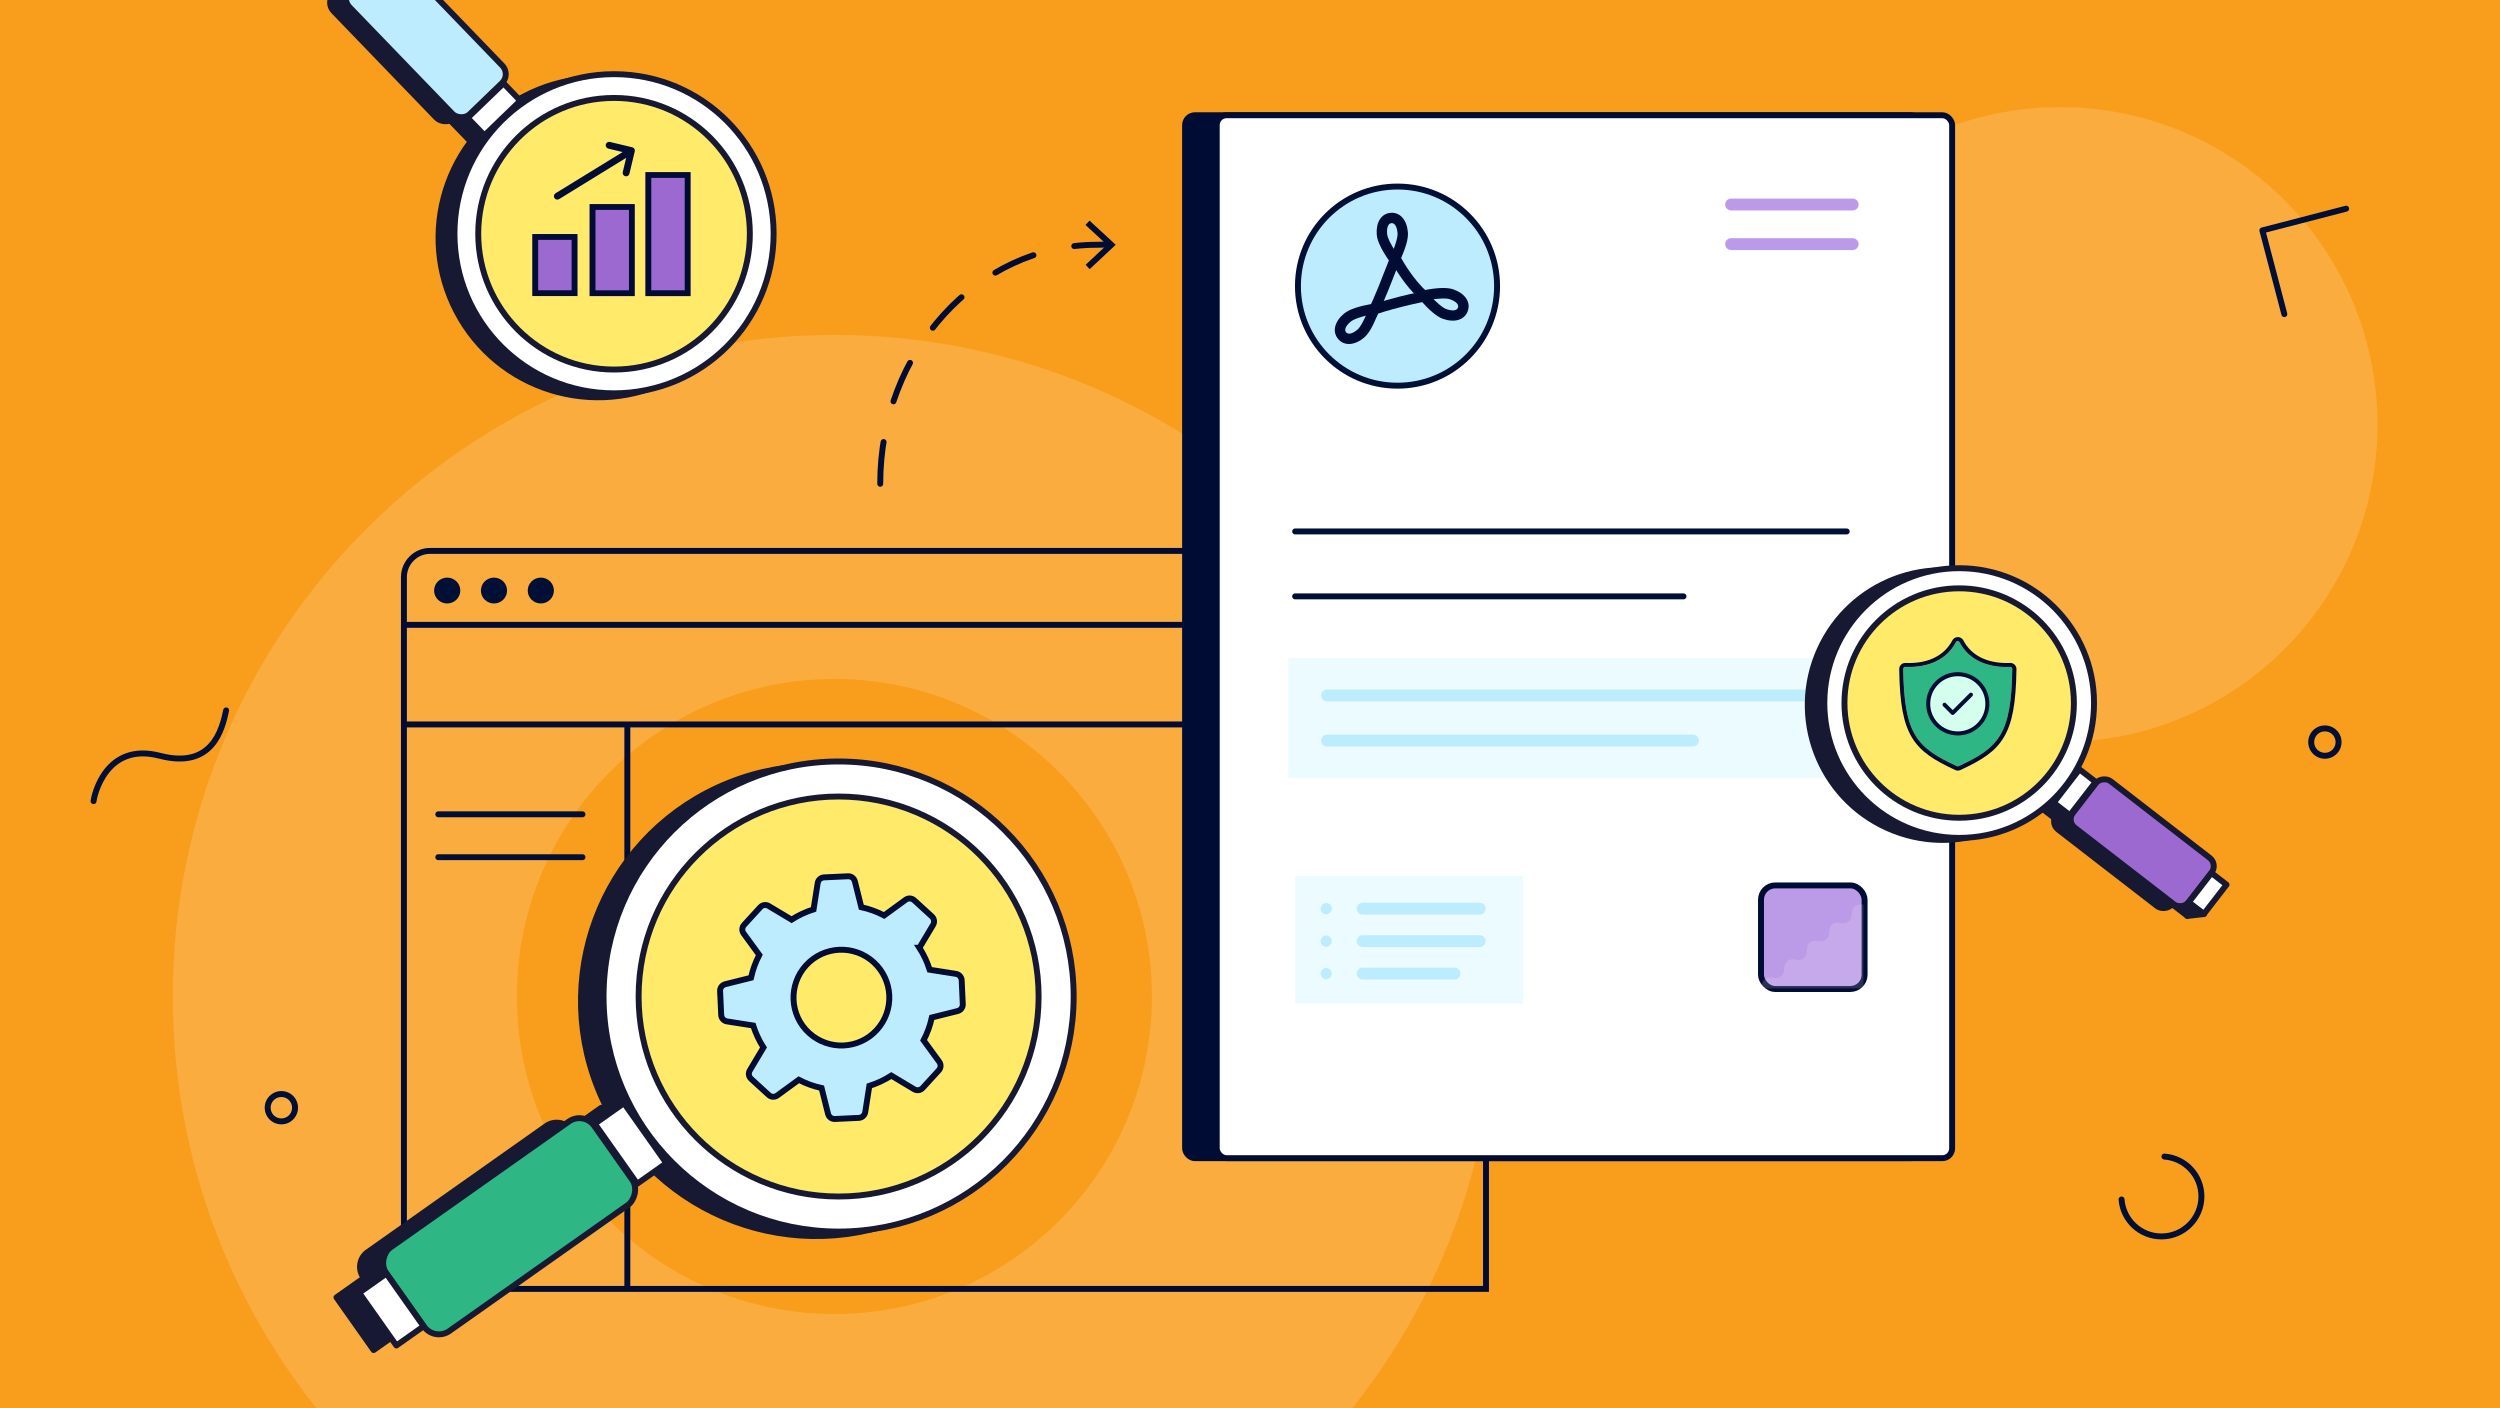 <?xml version="1.0" encoding="UTF-8"?><svg id="d" xmlns="http://www.w3.org/2000/svg" width="632" height="356" viewBox="0 0 632 356"><rect width="632" height="356" fill="#f99d1c"/><g opacity=".15"><path d="M210.93,84.66c-92.37,0-167.26,74.88-167.26,167.26s74.88,167.26,167.26,167.26,167.26-74.88,167.26-167.26-74.88-167.26-167.26-167.26ZM210.93,332.17c-44.32,0-80.26-35.93-80.26-80.26s35.93-80.26,80.26-80.26,80.26,35.93,80.26,80.26-35.93,80.26-80.26,80.26Z" fill="#fff"/></g><g opacity=".15"><path d="M520.77,187.6c-44.32,0-80.26-35.93-80.26-80.26s35.93-80.26,80.26-80.26,80.26,35.93,80.26,80.26-35.93,80.26-80.26,80.26Z" fill="#fff"/></g><polyline points="593.11 52.75 571.93 58.25 577.48 79.41" fill="none" stroke="#000f35" stroke-linecap="round" stroke-linejoin="round" stroke-width="1.5"/><path d="M547.17,292.38c5.23.39,9.35,4.75,9.35,10.08,0,5.58-4.53,10.11-10.11,10.11-5.33,0-9.69-4.12-10.08-9.35" fill="none" stroke="#000f35" stroke-linecap="round" stroke-linejoin="round" stroke-width="1.5"/><path d="M57.17,179.59c-.99,4.71-3.43,14.94-16.76,11.47-13.73-3.58-16.64,10.21-16.76,11.47" fill="none" stroke="#000f35" stroke-linecap="round" stroke-linejoin="round" stroke-width="1.5"/><path d="M587.73,184.89c1.49,0,2.71,1.21,2.71,2.71s-1.21,2.71-2.71,2.71-2.71-1.21-2.71-2.71,1.21-2.71,2.71-2.71M587.73,183.39c-2.32,0-4.21,1.88-4.21,4.21s1.88,4.21,4.21,4.21,4.21-1.88,4.21-4.21-1.88-4.21-4.21-4.21h0Z" fill="#000f35"/><path d="M71.13,277.32c1.49,0,2.71,1.21,2.71,2.71s-1.21,2.71-2.71,2.71-2.71-1.21-2.71-2.71,1.21-2.71,2.71-2.71M71.13,275.82c-2.32,0-4.21,1.88-4.21,4.21s1.88,4.21,4.21,4.21,4.21-1.88,4.21-4.21-1.88-4.21-4.21-4.21h0Z" fill="#000f35"/><path d="M108.75,139.26h260.27c3.66,0,6.64,2.98,6.64,6.64v179.93H102.11v-179.93c0-3.66,2.98-6.64,6.64-6.64Z" fill="none" stroke="#000c34" stroke-miterlimit="10" stroke-width="1.5"/><line x1="102.11" y1="157.96" x2="375.66" y2="157.96" fill="none" stroke="#000c34" stroke-miterlimit="10" stroke-width="1.5"/><line x1="102.11" y1="183.14" x2="375.38" y2="183.14" fill="none" stroke="#000c34" stroke-miterlimit="10" stroke-width="1.5"/><ellipse cx="113.05" cy="149.29" rx="3.31" ry="3.27" fill="#000f35"/><ellipse cx="124.88" cy="149.29" rx="3.31" ry="3.27" fill="#000f35"/><ellipse cx="136.72" cy="149.29" rx="3.31" ry="3.27" fill="#000f35"/><line x1="110.8" y1="205.86" x2="147.25" y2="205.86" fill="#f0f2f6" stroke="#000f35" stroke-linecap="round" stroke-miterlimit="10" stroke-width="1.5"/><line x1="110.8" y1="216.7" x2="147.25" y2="216.7" fill="#f0f2f6" stroke="#000f35" stroke-linecap="round" stroke-miterlimit="10" stroke-width="1.5"/><line x1="158.59" y1="183.14" x2="158.59" y2="325.83" fill="none" stroke="#000c34" stroke-miterlimit="10" stroke-width="1.5"/><rect x="299.59" y="29.13" width="185.91" height="263.66" rx="2.5" ry="2.5" fill="#000c34" stroke="#000c34" stroke-miterlimit="10" stroke-width="1.5"/><rect x="319.41" y="221.45" width="49.09" height="32.21" fill="#000c34"/><line x1="319.41" y1="48.14" x2="358.4" y2="48.14" fill="#000c34" stroke="#92d0ff" stroke-linecap="round" stroke-miterlimit="10" stroke-width="4.38"/><line x1="319.41" y1="150.76" x2="417.59" y2="150.76" fill="#000c34" stroke="#000f35" stroke-linecap="round" stroke-miterlimit="10" stroke-width=".94"/><line x1="319.41" y1="134.35" x2="458.85" y2="134.35" fill="#000c34" stroke="#000f35" stroke-linecap="round" stroke-miterlimit="10" stroke-width=".94"/><line x1="414.26" y1="87.81" x2="444.99" y2="87.81" fill="#000c34" stroke="#bb9ae8" stroke-linecap="round" stroke-miterlimit="10" stroke-width="2.5"/><line x1="414.26" y1="100.72" x2="444.99" y2="100.72" fill="#000c34" stroke="#bb9ae8" stroke-linecap="round" stroke-miterlimit="10" stroke-width="2.5"/><line x1="406.21" y1="87.81" x2="406.21" y2="87.81" fill="#000c34" stroke="#bb9ae8" stroke-linecap="round" stroke-miterlimit="10" stroke-width="2.73"/><line x1="406.21" y1="100.72" x2="406.21" y2="100.72" fill="#000c34" stroke="#bb9ae8" stroke-linecap="round" stroke-miterlimit="10" stroke-width="2.73"/><rect x="317.7" y="163.39" width="152.73" height="30.26" fill="#000c34"/><line x1="327.48" y1="246.12" x2="350.71" y2="246.12" fill="#000c34" stroke="#ffdf4f" stroke-linecap="round" stroke-miterlimit="10" stroke-width="2.5"/><line x1="327.48" y1="229.71" x2="357.05" y2="229.71" fill="#000c34" stroke="#ffdf4f" stroke-linecap="round" stroke-miterlimit="10" stroke-width="2.5"/><line x1="327.48" y1="237.91" x2="357.05" y2="237.91" fill="#000c34" stroke="#ffdf4f" stroke-linecap="round" stroke-miterlimit="10" stroke-width="2.5"/><line x1="327.48" y1="184.21" x2="419.98" y2="184.21" fill="#000c34" stroke="#bb9ae8" stroke-linecap="round" stroke-miterlimit="10" stroke-width="2.5"/><line x1="327.48" y1="172.81" x2="458.85" y2="172.81" fill="#000c34" stroke="#bb9ae8" stroke-linecap="round" stroke-miterlimit="10" stroke-width="2.5"/><rect x="437.18" y="223.83" width="26.19" height="26.19" rx="3.61" ry="3.61" fill="#000c34" stroke="#000c34" stroke-miterlimit="10" stroke-width=".63"/><path d="M463.07,249.85v-21.19h-.86c-.34,0-.7.06-1.04.26-.36.21-.65.54-.81.9-.28.66-.15,1.31-.31,1.97-.16.66-.69,1.29-1.4,1.52-.7.23-1.33,0-1.96-.06-.33-.03-.68,0-1.03.15-.37.17-.71.47-.91.81-.37.64-.26,1.32-.36,1.96-.11.67-.53,1.33-1.25,1.64-.35.15-.69.18-1.02.16h0l-.3-.03c-.21-.03-.41-.06-.61-.09-.32-.04-.67-.06-1.02.04-.38.11-.76.38-1.01.71-.47.61-.35,1.33-.42,1.96,0,.01,0,.02,0,.03h0c-.01.16-.03.31-.07.47-.16.66-.69,1.29-1.4,1.52-.7.23-1.33,0-1.96-.06-.33-.03-.68,0-1.03.15-.37.17-.71.47-.91.81-.37.64-.26,1.32-.36,1.96-.11.67-.53,1.33-1.25,1.64-.68.3-1.32.12-1.93.04-.32-.04-.67-.06-1.02.04-.38.11-.76.38-1.01.71-.47.61-.39,1.36-.46,1.99,0,.01,0-.01,0,0h25.74Z" fill="#000c34" opacity=".15"/><rect x="314.74" y="65.22" width="68.42" height="44.92" fill="#000c34" stroke="#000c34" stroke-miterlimit="10" stroke-width=".63"/><g opacity=".15"><path d="M324.81,71.65c0,4-4.04,4-4.04,7.99,0,4,4.04,4,4.04,7.99,0,4-4.04,4-4.04,7.99s4.04,4,4.04,7.99c0,3.25-2.68,3.86-3.67,6.13h44.79c.99-2.27,3.67-2.88,3.67-6.13,0-4-4.04-4-4.04-7.99,0-4,4.04-4,4.04-7.99,0-4-4.04-4-4.04-7.99,0-4,4.04-4,4.04-7.99,0-3.21-2.61-3.84-3.63-6.04h-44.79c1.02,2.2,3.63,2.83,3.63,6.04Z" fill="#000c34"/></g><rect x="307.59" y="29.13" width="185.91" height="263.66" rx="2.5" ry="2.5" fill="#fff" stroke="#000c34" stroke-miterlimit="10" stroke-width="1.5"/><rect x="327.41" y="221.45" width="57.65" height="32.21" fill="#ebfbff"/><line x1="327.41" y1="150.76" x2="425.59" y2="150.76" fill="#f0f2f6" stroke="#000f35" stroke-linecap="round" stroke-miterlimit="10" stroke-width="1.5"/><line x1="327.41" y1="134.35" x2="466.85" y2="134.35" fill="#f0f2f6" stroke="#000f35" stroke-linecap="round" stroke-miterlimit="10" stroke-width="1.5"/><line x1="437.63" y1="51.7" x2="468.35" y2="51.7" fill="#000c34" stroke="#bb9ae8" stroke-linecap="round" stroke-miterlimit="10" stroke-width="3"/><line x1="437.63" y1="61.71" x2="468.35" y2="61.71" fill="#000c34" stroke="#bb9ae8" stroke-linecap="round" stroke-miterlimit="10" stroke-width="3"/><rect x="325.7" y="166.39" width="152.73" height="30.26" fill="#ebfbff"/><line x1="344.48" y1="246.12" x2="367.71" y2="246.12" fill="#000c34" stroke="#bdecff" stroke-linecap="round" stroke-miterlimit="10" stroke-width="3"/><line x1="344.48" y1="229.71" x2="374.05" y2="229.71" fill="#000c34" stroke="#bdecff" stroke-linecap="round" stroke-miterlimit="10" stroke-width="3"/><line x1="344.48" y1="237.91" x2="374.05" y2="237.91" fill="#000c34" stroke="#bdecff" stroke-linecap="round" stroke-miterlimit="10" stroke-width="3"/><line x1="335.26" y1="246.12" x2="335.26" y2="246.12" fill="#000c34" stroke="#bdecff" stroke-linecap="round" stroke-miterlimit="10" stroke-width="2.83"/><line x1="335.26" y1="229.71" x2="335.26" y2="229.71" fill="#000c34" stroke="#bdecff" stroke-linecap="round" stroke-miterlimit="10" stroke-width="2.83"/><line x1="335.26" y1="237.91" x2="335.26" y2="237.91" fill="#000c34" stroke="#bdecff" stroke-linecap="round" stroke-miterlimit="10" stroke-width="2.83"/><line x1="335.48" y1="187.21" x2="427.98" y2="187.21" fill="#000c34" stroke="#bdecff" stroke-linecap="round" stroke-miterlimit="10" stroke-width="3"/><line x1="335.48" y1="175.81" x2="466.85" y2="175.81" fill="#000c34" stroke="#bdecff" stroke-linecap="round" stroke-miterlimit="10" stroke-width="3"/><rect x="445.18" y="223.83" width="26.19" height="26.19" rx="3.61" ry="3.61" fill="#bb9ae8" stroke="#000c34" stroke-miterlimit="10" stroke-width="1.5"/><path d="M471.07,249.85v-21.19h-.86c-.34,0-.7.06-1.04.26-.36.21-.65.54-.81.9-.28.66-.15,1.31-.31,1.97-.16.66-.69,1.29-1.4,1.52-.7.23-1.33,0-1.96-.06-.33-.03-.68,0-1.03.15-.37.17-.71.47-.91.81-.37.64-.26,1.32-.36,1.96-.11.67-.53,1.33-1.25,1.64-.35.15-.69.18-1.02.16h0l-.3-.03c-.21-.03-.41-.06-.61-.09-.32-.04-.67-.06-1.02.04-.38.11-.76.38-1.01.71-.47.61-.35,1.33-.42,1.96,0,.01,0,.02,0,.03h0c-.01.16-.03.31-.07.47-.16.66-.69,1.29-1.4,1.52-.7.23-1.33,0-1.96-.06-.33-.03-.68,0-1.03.15-.37.17-.71.47-.91.81-.37.64-.26,1.32-.36,1.96-.11.67-.53,1.33-1.25,1.64-.68.3-1.32.12-1.93.04-.32-.04-.67-.06-1.02.04-.38.11-.76.38-1.01.71-.47.61-.39,1.36-.46,1.99,0,.01,0-.01,0,0h25.74Z" fill="#fff" opacity=".15"/><path d="M222.52,122.3c0-33.37,24.53-60.42,54.8-60.42,1.04,0,2.08-.06,3.1-.07" fill="none" stroke="#000c34" stroke-dasharray="10.6 10.6" stroke-linecap="round" stroke-linejoin="round" stroke-width="1.5"/><polygon points="275.47 68.04 274.44 66.94 279.84 61.89 274.41 56.87 275.43 55.77 282.05 61.88 275.47 68.04" fill="#000c34"/><circle cx="206.29" cy="253.07" r="59.42" transform="translate(-79.27 94.78) rotate(-21.82)" fill="#161931" stroke="#161931" stroke-linecap="round" stroke-linejoin="round" stroke-width="1.5"/><path d="M92.96,316.52l45.13-31.87c2.06-1.46,4.92-.97,6.38,1.1l9.62,13.63c1.46,2.06.97,4.92-1.1,6.38l-45.27,25.42c-2.06,1.46-4.92.97-6.38-1.1l-9.49-7.19c-1.46-2.06-.97-4.92,1.1-6.38Z" fill="#161931" stroke="#161931" stroke-linecap="round" stroke-linejoin="round" stroke-width="1.5"/><rect x="89" y="324.05" width="8.42" height="16.3" transform="translate(-174.54 114.58) rotate(-35.22)" fill="#161931" stroke="#161931" stroke-linecap="round" stroke-linejoin="round" stroke-width="1.5"/><rect x="149.17" y="280.93" width="9.02" height="18.57" transform="translate(-139.25 141.77) rotate(-35.22)" fill="#161931" stroke="#161931" stroke-linecap="round" stroke-linejoin="round" stroke-width="1.5"/><circle cx="212" cy="251.92" r="59.42" fill="#fff" stroke="#161931" stroke-linecap="round" stroke-miterlimit="10" stroke-width="1.5"/><rect x="115.76" y="277.79" width="25.84" height="64.4" rx="4.58" ry="4.58" transform="translate(-50.32 593.9) rotate(-125.22)" fill="#2eb785" stroke="#161931" stroke-linejoin="round" stroke-width="1.5"/><rect x="90.77" y="326.84" width="16.3" height="8.42" transform="translate(-114.46 602.79) rotate(-125.22)" fill="#fff" stroke="#161931" stroke-linejoin="round" stroke-width="1.5"/><rect x="150.11" y="284.55" width="18.57" height="9.02" transform="translate(15.19 585.99) rotate(-125.22)" fill="#fff" stroke="#161931" stroke-linejoin="round" stroke-width="1.5"/><circle cx="212" cy="251.92" r="50.56" fill="#ffeb69" stroke="#161931" stroke-linecap="round" stroke-linejoin="round" stroke-width="1.5"/><path d="M220.88,243.26c4.94,4.51,5.28,12.17.77,17.11-4.51,4.94-12.17,5.28-17.11.77-4.94-4.51-5.28-12.17-.77-17.11,4.51-4.94,12.17-5.28,17.11-.77M232.42,239.59c1.12,1.75,1.99,3.62,2.6,5.56l6.64,1.04c.81.13,1.41.8,1.45,1.62l.14,3.02.14,3.02c.04.82-.5,1.54-1.3,1.74l-6.52,1.63c-.43,1.99-1.13,3.93-2.09,5.77l3.96,5.43c.49.67.44,1.56-.12,2.17l-2.04,2.23-2.04,2.23c-.56.61-1.44.74-2.15.31l-5.76-3.45c-1.75,1.12-3.62,1.99-5.56,2.6l-1.04,6.64c-.13.81-.8,1.41-1.62,1.45l-3.02.14-3.02.14c-.82.04-1.54-.5-1.74-1.3l-1.63-6.52c-1.98-.43-3.93-1.13-5.77-2.09l-5.43,3.96c-.67.49-1.56.44-2.17-.12l-2.23-2.04-2.23-2.04c-.61-.56-.74-1.44-.31-2.15l3.45-5.77c-1.12-1.75-1.99-3.62-2.6-5.56l-6.64-1.04c-.81-.13-1.41-.8-1.45-1.62l-.14-3.02-.14-3.02c-.04-.82.5-1.54,1.3-1.74l6.52-1.63c.43-1.99,1.13-3.93,2.09-5.77l-3.96-5.43c-.49-.67-.44-1.56.12-2.17l2.04-2.23,2.04-2.23c.56-.61,1.44-.74,2.15-.31l5.77,3.45c1.75-1.12,3.62-1.99,5.56-2.6l1.04-6.64c.13-.82.8-1.41,1.62-1.45l3.02-.14,3.02-.14c.82-.04,1.54.5,1.74,1.3l1.63,6.52c1.99.43,3.93,1.13,5.77,2.09l5.43-3.96c.67-.49,1.56-.44,2.17.12l2.23,2.04,2.23,2.04c.61.56.74,1.44.31,2.15l-3.45,5.77Z" fill="#bdecff" fill-rule="evenodd" stroke="#000c34" stroke-miterlimit="10" stroke-width="1.5"/><circle cx="491.07" cy="178.21" r="34.09" transform="translate(126.53 552.4) rotate(-65.69)" fill="#161931" stroke="#161931" stroke-linecap="round" stroke-linejoin="round" stroke-width="1.5"/><rect x="529.96" y="195.1" width="14.82" height="36.94" rx="2.63" ry="2.63" transform="translate(39.7 508.02) rotate(-52.29)" fill="#161931" stroke="#161931" stroke-linecap="round" stroke-linejoin="round" stroke-width="1.5"/><rect x="549.23" y="223.97" width="9.35" height="4.83" transform="translate(35.99 526.08) rotate(-52.29)" fill="#161931" stroke="#161931" stroke-linecap="round" stroke-linejoin="round" stroke-width="1.5"/><rect x="514.97" y="198.22" width="10.65" height="5.18" transform="translate(43.17 489.56) rotate(-52.29)" fill="#161931" stroke="#161931" stroke-linecap="round" stroke-linejoin="round" stroke-width="1.5"/><circle cx="495.28" cy="177.73" r="34.09" fill="#fff" stroke="#161931" stroke-linecap="round" stroke-miterlimit="10" stroke-width="1.5"/><rect x="534.17" y="194.62" width="14.82" height="36.94" rx="2.63" ry="2.63" transform="translate(41.71 511.16) rotate(-52.29)" fill="#9c69d0" stroke="#161931" stroke-linejoin="round" stroke-width="1.5"/><rect x="553.44" y="223.49" width="9.35" height="4.83" transform="translate(38 529.22) rotate(-52.29)" fill="#fff" stroke="#161931" stroke-linejoin="round" stroke-width="1.5"/><rect x="519.18" y="197.74" width="10.65" height="5.18" transform="translate(45.17 492.7) rotate(-52.29)" fill="#fff" stroke="#161931" stroke-linejoin="round" stroke-width="1.5"/><circle cx="495.28" cy="177.73" r="29" fill="#ffeb69" stroke="#161931" stroke-linecap="round" stroke-linejoin="round" stroke-width="1.5"/><polygon points="557.16 231.08 552.95 231.55 553.05 228.28 557.16 231.08" fill="#161931" stroke="#161931" stroke-linecap="round" stroke-linejoin="round" stroke-width="1.5"/><path d="M494.71,193.71c-5.07-2.36-8.39-4.33-10.51-7.84-2.09-3.48-2.94-8.43-3.06-16.74,0-.28.22-.51.5-.52h.03c2.82.12,5.54-.31,7.85-1.44,2.06-1.01,3.79-2.58,4.95-4.81.13-.25.44-.35.69-.21.09.05.17.13.21.21,1.17,2.23,2.9,3.8,4.95,4.81,2.3,1.13,5.02,1.57,7.85,1.44.28-.01.52.21.53.49v.05c-.12,8.29-.97,13.24-3.06,16.71-2.12,3.51-5.43,5.48-10.51,7.84-.14.06-.3.06-.43,0h0Z" fill="#2eb785"/><path d="M494.93,162.08c.08,0,.16.02.23.06.09.05.17.13.21.21,1.17,2.23,2.9,3.8,4.95,4.81,2.05,1,4.43,1.46,6.92,1.46.3,0,.62,0,.93-.02h.02c.27,0,.5.21.51.49v.05c-.12,8.29-.97,13.24-3.06,16.71-2.12,3.51-5.43,5.48-10.51,7.84-.07.04-.14.05-.21.05s-.15-.01-.22-.05h0c-5.07-2.36-8.39-4.33-10.51-7.84-2.09-3.48-2.94-8.43-3.06-16.74,0-.28.22-.51.5-.52h.03c.3.01.62.02.92.02,2.49,0,4.88-.46,6.93-1.46,2.06-1.01,3.79-2.58,4.95-4.81.09-.17.27-.28.45-.28M494.93,161.05c-.58,0-1.1.32-1.37.83-1.01,1.92-2.53,3.4-4.49,4.37-1.83.91-4.01,1.36-6.47,1.36-.29,0-.58,0-.87-.02h-.08c-.85,0-1.54.71-1.53,1.56.12,8.68,1.05,13.68,3.21,17.27,2.21,3.67,5.56,5.73,10.96,8.25.21.1.43.14.66.14s.45-.05.65-.15c5.4-2.52,8.75-4.58,10.95-8.25,2.16-3.58,3.09-8.58,3.21-17.23v-.11c-.04-.83-.71-1.48-1.54-1.48h-.06c-.3.01-.59.02-.88.02-2.46,0-4.63-.46-6.46-1.36-1.97-.97-3.48-2.44-4.49-4.37-.14-.28-.37-.5-.65-.65-.22-.11-.47-.18-.71-.18h-.01Z" fill="#000c34"/><path d="M494.93,170.44c2.07,0,3.93.84,5.29,2.19s2.19,3.23,2.19,5.29-.84,3.93-2.19,5.29c-1.36,1.36-3.23,2.19-5.29,2.19s-3.93-.84-5.29-2.19-2.19-3.23-2.19-5.29.84-3.93,2.19-5.29c1.36-1.36,3.23-2.19,5.29-2.19h0Z" fill="#d4ffee"/><path d="M494.93,185.92c-2.14,0-4.15-.84-5.65-2.34-1.51-1.51-2.34-3.52-2.34-5.66s.84-4.15,2.34-5.66c1.51-1.51,3.52-2.34,5.65-2.34s4.15.84,5.65,2.34c1.51,1.51,2.34,3.52,2.34,5.66s-.84,4.15-2.34,5.66c-1.51,1.51-3.52,2.35-5.65,2.35h0ZM494.93,170.95c-1.85,0-3.61.72-4.93,2.05-1.32,1.32-2.04,3.06-2.04,4.93s.72,3.61,2.04,4.93c1.32,1.32,3.06,2.04,4.93,2.04s3.61-.73,4.93-2.05,2.04-3.06,2.04-4.93-.72-3.61-2.04-4.93-3.06-2.04-4.93-2.04Z" fill="#000c34"/><path d="M491.22,178.52c-.2-.2-.2-.52,0-.72s.52-.2.72,0l1.7,1.71,4.25-4.25c.2-.2.52-.2.72,0s.2.52,0,.72l-4.61,4.61c-.2.2-.52.2-.72,0l-2.06-2.07h0Z" fill="#000c34"/><circle cx="151.21" cy="60.11" r="40.34" transform="translate(-9.56 85.24) rotate(-30.57)" fill="#161931" stroke="#161931" stroke-linecap="round" stroke-linejoin="round" stroke-width="1.5"/><rect x="94.87" y="-11.67" width="17.54" height="43.72" rx="3.11" ry="3.11" transform="translate(21.98 74.82) rotate(-43.97)" fill="#161931" stroke="#161931" stroke-linecap="round" stroke-linejoin="round" stroke-width="1.5"/><rect x="114.55" y="25.58" width="12.61" height="6.13" transform="translate(13.99 91.94) rotate(-43.97)" fill="#161931" stroke="#161931" stroke-linecap="round" stroke-linejoin="round" stroke-width="1.5"/><circle cx="155.23" cy="59.09" r="40.34" fill="#fff" stroke="#161931" stroke-linecap="round" stroke-miterlimit="10" stroke-width="1.5"/><rect x="98.89" y="-12.68" width="17.54" height="43.72" rx="3.11" ry="3.11" transform="translate(23.8 77.32) rotate(-43.97)" fill="#bdecff" stroke="#161931" stroke-linejoin="round" stroke-width="1.5"/><rect x="118.57" y="24.57" width="12.61" height="6.13" transform="translate(15.82 94.45) rotate(-43.97)" fill="#fff" stroke="#161931" stroke-linejoin="round" stroke-width="1.5"/><circle cx="155.23" cy="59.09" r="34.33" fill="#ffeb69" stroke="#161931" stroke-linecap="round" stroke-linejoin="round" stroke-width="1.5"/><rect x="134.58" y="59.17" width="11.39" height="15.67" fill="#9c69d0"/><path d="M144.51,60.64v12.74h-8.46v-12.74h8.46M145.97,59.17h-11.39v15.67h11.39v-15.67h0Z" fill="#000c34"/><rect x="149.07" y="51.6" width="11.39" height="23.25" fill="#9c69d0"/><path d="M159,53.06v20.33h-8.46v-20.33h8.46M160.45,51.6h-11.39v23.25h11.39v-23.25h0Z" fill="#000c34"/><rect x="163.18" y="43.52" width="11.39" height="31.33" fill="#9c69d0"/><path d="M173.1,44.97v28.41h-8.46v-28.41h8.46M174.56,43.52h-11.39v31.33h11.39v-31.33h0Z" fill="#000c34"/><path d="M160.23,38.24l-1.35,5.64c-.08.33-.41.54-.75.46s-.54-.41-.46-.75l1-4.19-17.45,10.74c-.14.09-.32.11-.47.08s-.3-.13-.38-.28c-.18-.29-.09-.67.2-.85l17.46-10.73-4.18-1c-.33-.08-.54-.41-.46-.75s.41-.54.75-.46l5.64,1.35c.34.08.54.42.46.75h0Z" fill="#000c34"/><path d="M140.89,50.46c-.07,0-.13,0-.2-.02-.22-.05-.42-.2-.54-.39-.25-.4-.12-.94.29-1.19l16.96-10.42-3.61-.87c-.23-.05-.42-.19-.54-.39-.12-.2-.16-.43-.1-.66.11-.47.59-.75,1.04-.64l5.64,1.35c.23.05.42.19.54.39.12.2.16.43.1.65l-1.35,5.64c-.05.23-.19.42-.39.54s-.43.16-.66.1c-.46-.11-.75-.58-.64-1.04l.87-3.61-16.95,10.43c-.14.08-.3.13-.46.13h0ZM153.99,36.36c-.17,0-.32.12-.37.29-.02.1,0,.2.04.29.05.09.14.15.24.17l4.76,1.14-17.96,11.04c-.18.11-.23.34-.12.52.05.09.13.15.23.17.09.02.2,0,.29-.05l17.96-11.04-1.14,4.76c-.05.21.07.41.28.46.1.02.2,0,.29-.04.09-.05.15-.14.17-.24l1.35-5.64c.02-.1,0-.2-.05-.29-.05-.09-.14-.15-.23-.17l-5.64-1.35s-.06,0-.09,0h0Z" fill="#000c34"/><circle cx="353.29" cy="72.33" r="25.17" fill="#bdecff" stroke="#000f35" stroke-linecap="round" stroke-linejoin="round" stroke-width="1.5"/><path d="M354.07,65.48c.25-.54.5-1.13.74-1.73.26-.65.48-1.29.66-1.9.36-1.21.52-2.27.45-3.15-.27-3.12-2-5.11-4.39-4.9-2.39.21-3.75,2.47-3.48,5.59.07.82.37,1.73.86,2.75.26.55.57,1.12.92,1.71.37.62.76,1.23,1.15,1.79.24.34.42.6.53.74.59.78,1.78.67,2.22-.2.07-.14.19-.39.34-.71ZM351.28,61.01c-.36-.77-.57-1.41-.61-1.86-.16-1.81.36-2.67,1.09-2.74.73-.06,1.38.69,1.54,2.51.04.49-.08,1.26-.35,2.19-.15.53-.61,1.82-.61,1.82,0,0-.83-1.45-1.05-1.92Z" fill="#000c34"/><path d="M346.38,76.91c-.59.11-1.21.23-1.84.38-.68.16-1.33.35-1.93.55-1.2.41-2.16.87-2.84,1.44-2.4,2.01-3.04,4.57-1.49,6.41,1.54,1.84,4.18,1.66,6.57-.35.63-.53,1.2-1.3,1.76-2.28.3-.53.59-1.11.87-1.73.3-.66.57-1.33.81-1.97.14-.39.25-.69.3-.86.3-.92-.47-1.84-1.43-1.71-.16.02-.43.06-.78.13ZM344.33,81.76c-.42.74-.83,1.28-1.17,1.57-1.4,1.17-2.39,1.24-2.87.68-.47-.56-.23-1.53,1.17-2.7.38-.32,1.08-.66,1.99-.97.52-.18,1.84-.55,1.84-.55,0,0-.71,1.51-.97,1.97Z" fill="#000c34"/><path d="M359.36,76.18c.39.45.82.92,1.28,1.38.49.5.98.96,1.47,1.37.97.82,1.86,1.4,2.7,1.69,2.96,1.02,5.48.25,6.26-2.02.78-2.27-.73-4.43-3.69-5.45-.77-.27-1.73-.36-2.86-.34-.61.01-1.26.06-1.94.14-.72.08-1.43.2-2.11.33-.41.08-.72.14-.9.18-.95.22-1.34,1.35-.72,2.11.1.12.27.33.51.6ZM364.57,75.45c.85-.02,1.52.05,1.95.2,1.72.59,2.3,1.41,2.06,2.11-.24.69-1.19.98-2.92.39-.47-.16-1.12-.58-1.85-1.21-.42-.36-1.42-1.3-1.42-1.3,0,0,1.66-.17,2.18-.18Z" fill="#000c34"/><path d="M351.27,65.31c.06.13.18.36.35.67.28.51.6,1.08.97,1.7,1.05,1.75,2.27,3.5,3.64,5.14.94,1.13,1.93,2.17,2.95,3.1l.98.88,1.77-1.95-.98-.88c-.93-.84-1.83-1.79-2.7-2.83-1.27-1.53-2.41-3.17-3.4-4.81-.59-.98-1-1.74-1.2-2.16l-.58-1.18-2.37,1.15.58,1.18h0Z" fill="#000c34"/><path d="M351.76,64.11c-.05.12-.13.36-.26.68-.21.54-.44,1.15-.69,1.8-.72,1.87-1.45,3.73-2.16,5.47-.15.37-.3.73-.44,1.08-.81,1.96-1.5,3.56-2.06,4.71l-.57,1.19,2.37,1.14.57-1.19c.58-1.21,1.3-2.85,2.12-4.85.15-.36.3-.72.45-1.1.71-1.76,1.45-3.64,2.18-5.51.25-.66.49-1.27.69-1.82.12-.33.21-.56.26-.69l.46-1.23-2.46-.92-.46,1.23h0Z" fill="#000c34"/><path d="M360.33,73.52c-.21.04-.6.12-1.15.23-.9.19-1.91.41-3,.66-3.12.73-6.26,1.58-9.24,2.56l-1.25.41.82,2.5,1.25-.41c2.9-.95,5.97-1.78,9.02-2.49,1.07-.25,2.05-.47,2.94-.65.53-.11.9-.18,1.09-.22l1.29-.24-.48-2.59-1.29.24h0Z" fill="#000c34"/></svg>